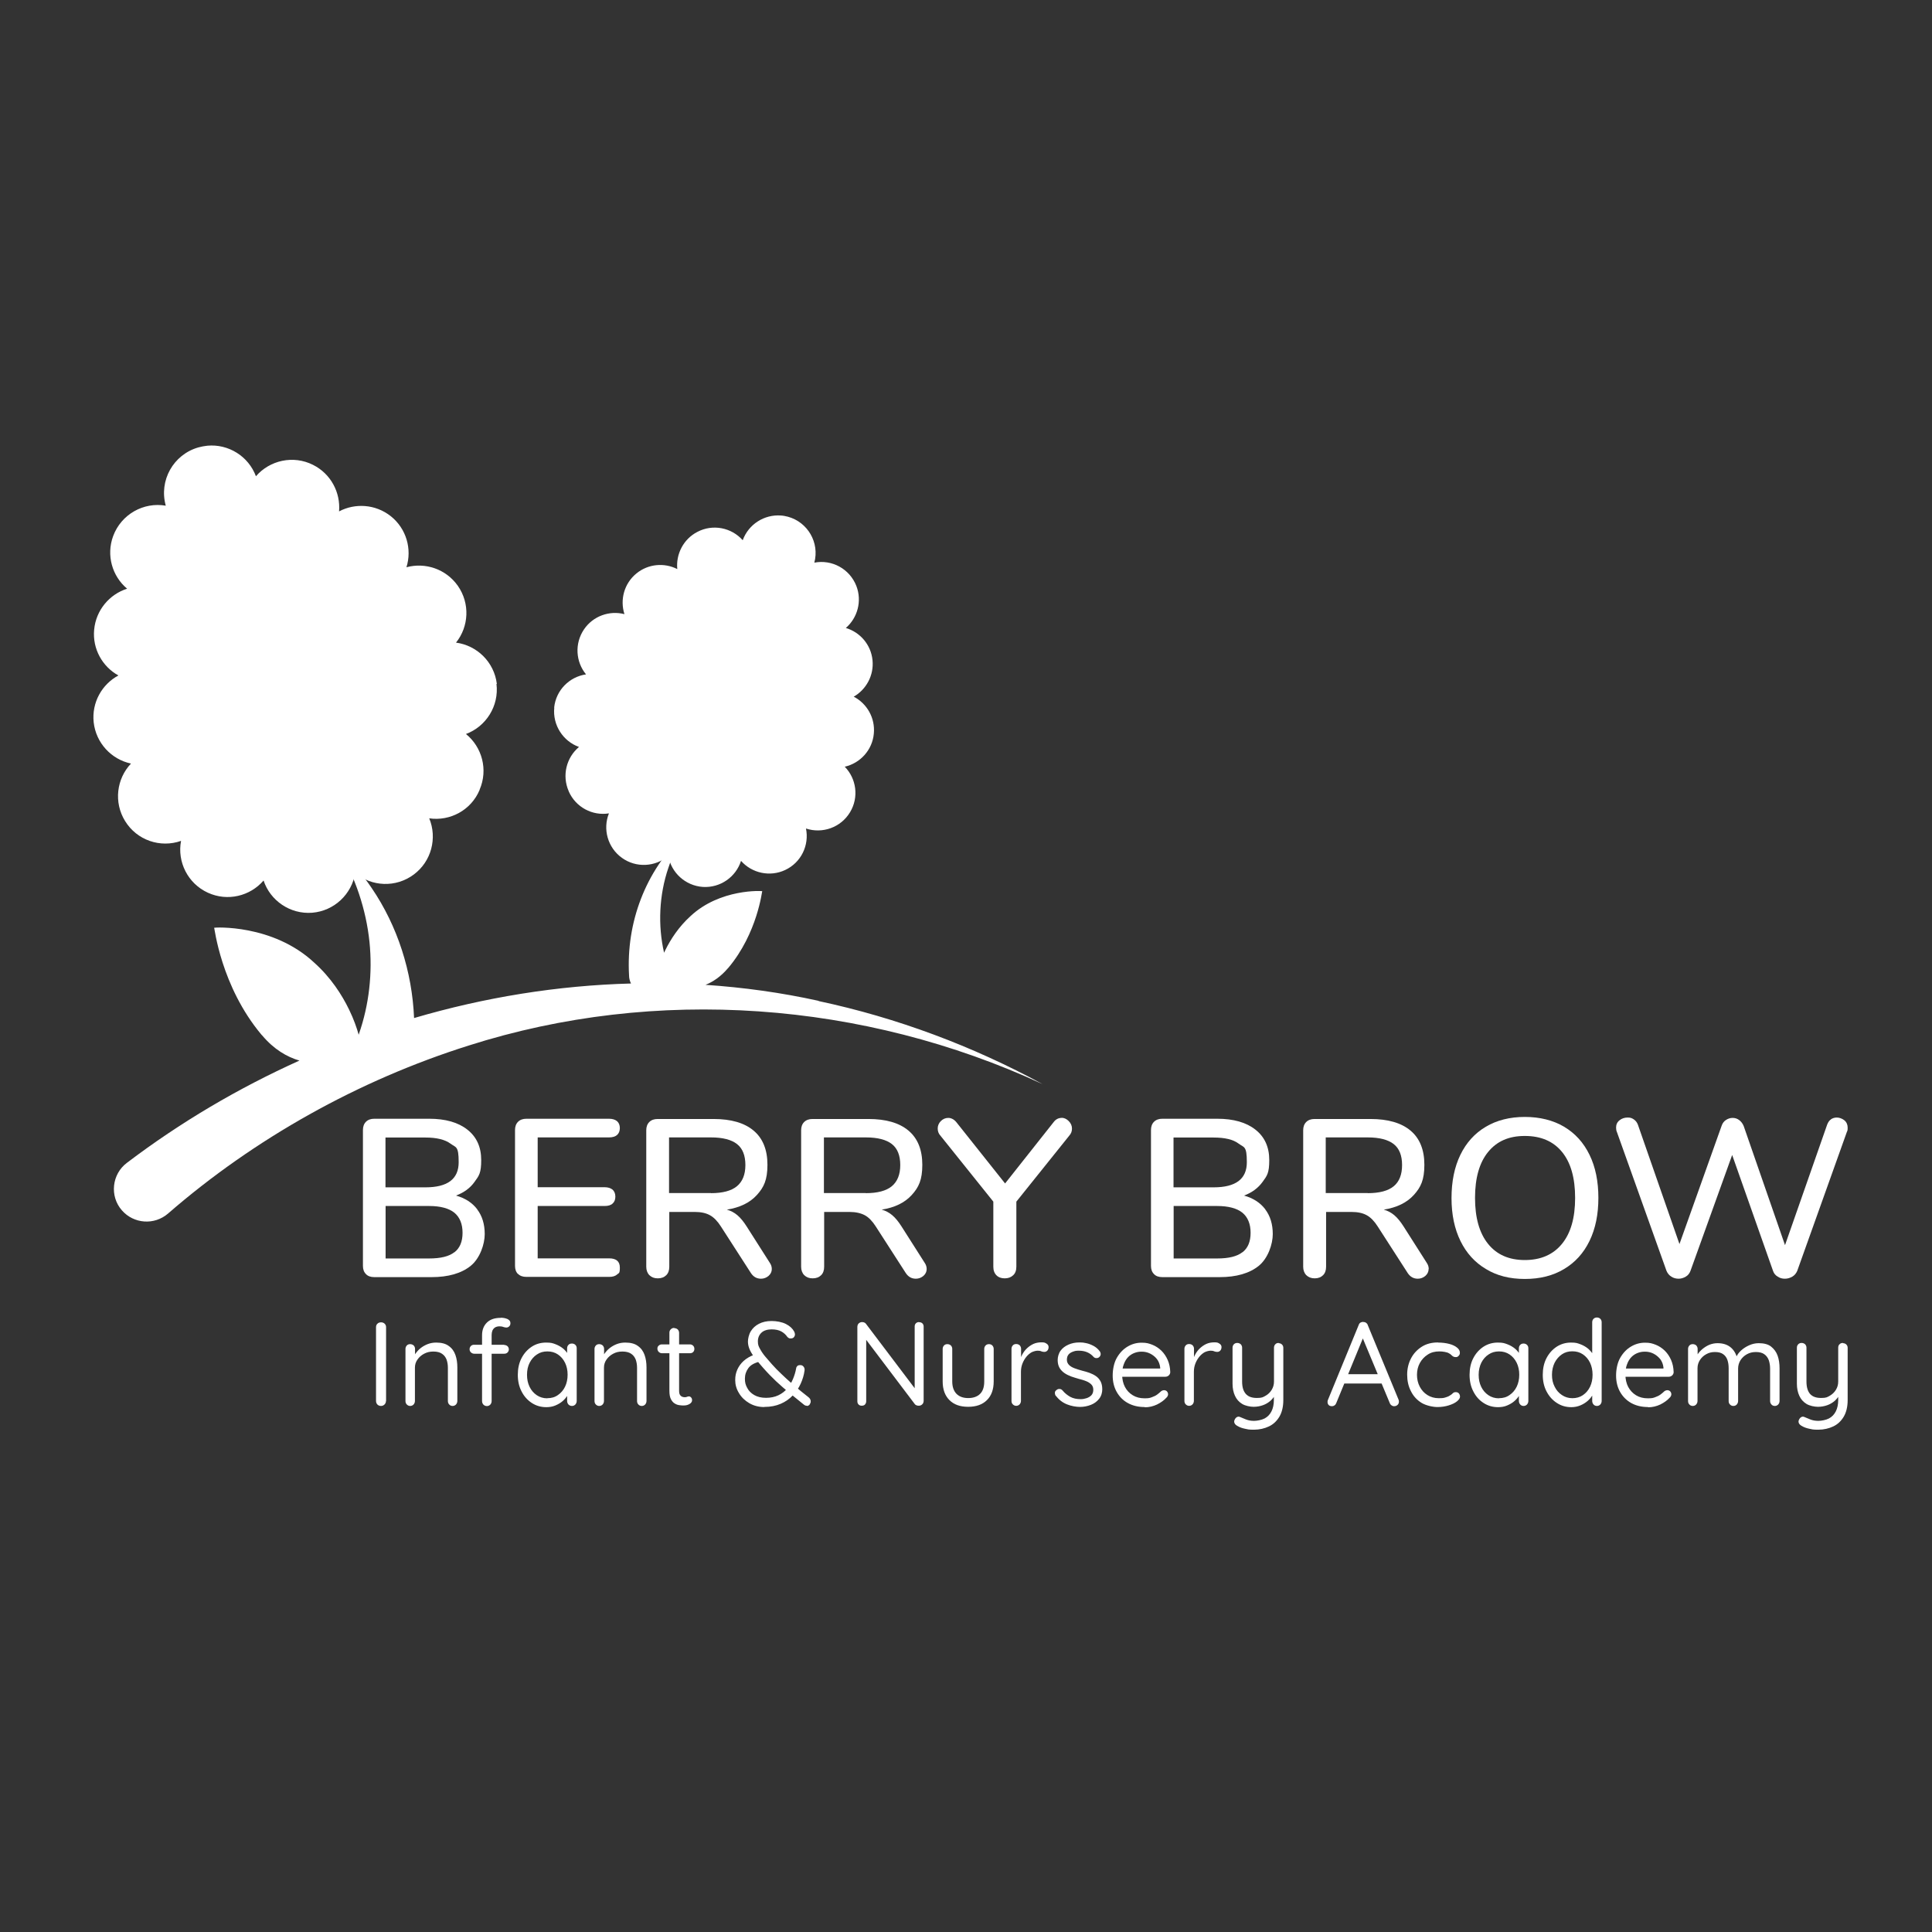 <svg xmlns="http://www.w3.org/2000/svg" id="Layer_1" data-name="Layer 1" viewBox="0 0 1594.3 1594.3"><rect x="0" y="0" width="1594.3" height="1594.3" fill="#333333" stroke="none"/><defs><style>      .cls-1 {        fill: #fff;        stroke-width: 0px;      }    </style></defs><path class="cls-1" d="M675.5,825.9c-30.8-6.8-62-11.1-93.3-13.2,6.2-2.5,12.5-6.7,18.4-13.6.1-.2.3-.3.4-.4,24.2-28.8,27.8-63.7,28-63.3,0-.2-34.7-2.3-59.2,20.6-9.8,8.9-16.4,19.2-20.7,27.9-.4.8-.7,1.5-1.1,2.3-5.2-22.6-4.1-47.6,3.5-69.9,3.1-9.3,7.2-18.4,12.4-27-31.2,29.5-47.3,72.1-44.8,115.6,0,2.4.6,4.6,1.6,6.7-60.5,1.6-120.8,11.4-179,28.5-1.6-38.2-13.6-75.9-35-107.3-8.1-12-17.4-22.9-27.6-32.5,14.1,23.6,23,50.1,25.8,77,2.6,25.7-.3,51.8-8.7,75.9,0,.2-.1.4-.2.7-1.6-5.7-4.1-12.9-7.9-20.7-5.9-12.2-15.1-26.6-28.9-38.9-34.2-31.9-82.4-29-82.5-28.7.3-.6,5.4,48.1,39.1,88.3.2.2.4.4.6.6,9.7,11.5,20.4,17.7,30.7,20.7-50.4,22.7-98.4,51-142.4,84.4-12.4,9.3-14.4,27.5-4.1,39.2,9.8,11.2,26.8,12.4,38.1,2.6,71.4-62,157.3-110,248-138.6,154.6-49.3,326.1-36.5,473.6,31.8-57.6-31.3-119.9-54.7-184.7-68.5"></path><path class="cls-1" d="M375,1033.4c4.5-3.5,6.7-8.8,6.7-16.1s-2.3-12.9-6.8-16.6c-4.5-3.6-11.5-5.5-20.8-5.5h-35.9v43.3h35.9c9.5,0,16.5-1.7,20.9-5.2M318.1,979.8h33c18.3,0,27.4-6.9,27.4-20.7s-2.3-12-6.8-15.4c-4.5-3.3-11.4-5-20.6-5h-33v41.1h0ZM393.8,998c4.1,5.4,6.2,12.2,6.2,20.4s-3.9,20-11.6,26.2c-7.7,6.2-18.5,9.3-32.3,9.3h-47.2c-3,0-5.3-.8-6.9-2.5-1.7-1.7-2.5-3.9-2.5-6.8v-112.1c0-2.8.8-5.1,2.5-6.8s4-2.5,6.9-2.5h45.2c13.5,0,24,3,31.6,9,7.6,6,11.4,14.3,11.4,25.1s-1.8,12.9-5.5,18c-3.6,5.1-8.7,8.8-15.3,11.3,7.5,2.1,13.4,5.9,17.5,11.3"></path><path class="cls-1" d="M427.5,1051.4c-1.7-1.7-2.5-3.9-2.5-6.8v-112.1c0-2.8.8-5.1,2.5-6.8s4-2.5,6.9-2.5h68.2c2.8,0,5,.7,6.6,2,1.5,1.3,2.3,3.3,2.3,5.7s-.8,4.4-2.3,5.7c-1.5,1.3-3.7,2-6.6,2h-58.9v41.1h55.2c2.8,0,5,.7,6.6,2,1.5,1.4,2.3,3.3,2.3,5.8s-.8,4.4-2.3,5.7c-1.5,1.4-3.7,2-6.6,2h-55.2v43.2h58.9c5.9,0,8.9,2.5,8.9,7.6s-.8,4.4-2.3,5.7c-1.5,1.4-3.7,2-6.6,2h-68.2c-3,0-5.3-.8-6.9-2.5"></path><path class="cls-1" d="M586.7,984.6c9.6,0,16.8-1.9,21.4-5.7,4.6-3.8,7-9.6,7-17.5s-2.3-13.7-6.9-17.3c-4.6-3.6-11.7-5.5-21.5-5.5h-34.6v45.9h34.6ZM636.9,1047.2c0,2.2-.9,4.1-2.7,5.7-1.8,1.5-3.9,2.3-6.2,2.3-3.5,0-6.2-1.5-8.3-4.6l-24.8-38.5c-2.8-4.4-5.9-7.6-9.1-9.3-3.2-1.8-7.4-2.7-12.6-2.7h-20.9v45.2c0,3-.8,5.3-2.5,7-1.7,1.7-4,2.6-7,2.6s-5.1-.9-6.9-2.6c-1.7-1.7-2.6-4.1-2.6-7v-112.6c0-2.8.8-5.1,2.5-6.8s4-2.5,6.9-2.5h46.1c14.5,0,25.5,3.2,33.1,9.6,7.6,6.4,11.4,15.8,11.4,28.2s-2.9,18.5-8.7,24.9c-5.8,6.4-14.1,10.4-24.8,12.1,3.2.9,6.1,2.4,8.7,4.6,2.6,2.2,5.1,5.3,7.6,9.2l19.1,30c1.1,1.6,1.7,3.3,1.7,5.2"></path><path class="cls-1" d="M714.5,984.6c9.6,0,16.8-1.9,21.4-5.7,4.6-3.8,7-9.6,7-17.5s-2.3-13.7-6.9-17.3c-4.6-3.6-11.7-5.5-21.5-5.5h-34.6v45.9h34.6ZM764.7,1047.2c0,2.2-.9,4.1-2.7,5.7-1.8,1.5-3.9,2.3-6.2,2.3-3.5,0-6.2-1.5-8.3-4.6l-24.8-38.5c-2.8-4.4-5.9-7.6-9.1-9.3s-7.4-2.7-12.6-2.7h-20.9v45.2c0,3-.8,5.3-2.5,7-1.7,1.7-4,2.6-7,2.6s-5.1-.9-6.9-2.6c-1.7-1.7-2.6-4.1-2.6-7v-112.6c0-2.8.8-5.1,2.5-6.8s4-2.5,6.9-2.5h46.1c14.5,0,25.5,3.2,33.1,9.6,7.6,6.4,11.4,15.8,11.4,28.2s-2.9,18.5-8.7,24.9c-5.8,6.4-14.1,10.4-24.8,12.1,3.2.9,6.1,2.4,8.7,4.6,2.6,2.2,5.1,5.3,7.6,9.2l19.1,30c1.1,1.6,1.7,3.3,1.7,5.2"></path><path class="cls-1" d="M875.9,922.4c2.2,0,4.2.9,6,2.7,1.8,1.8,2.7,3.9,2.7,6.2s-.7,4.1-2.2,5.8l-43.7,54.5v53.7c0,3.1-.9,5.5-2.7,7.1-1.8,1.7-4.1,2.5-6.9,2.5s-5.1-.8-6.8-2.5c-1.7-1.7-2.6-4-2.6-7.1v-53.7l-43.7-54.5c-1.5-1.6-2.2-3.6-2.2-5.9s.9-4.4,2.6-6.1c1.7-1.7,3.8-2.6,6.1-2.6s4.6,1.1,6.5,3.3l40.4,50.8,40.2-50.8c1.7-2.2,3.9-3.3,6.5-3.3"></path><path class="cls-1" d="M1025.3,1033.4c4.5-3.5,6.7-8.8,6.7-16.1s-2.3-12.9-6.8-16.6c-4.5-3.6-11.5-5.5-20.8-5.5h-35.9v43.3h35.9c9.5,0,16.5-1.7,20.9-5.2M968.5,979.8h33c18.3,0,27.4-6.9,27.4-20.7s-2.3-12-6.8-15.4-11.4-5-20.7-5h-33v41.1h0ZM1044.1,998c4.1,5.4,6.2,12.2,6.2,20.4s-3.9,20-11.6,26.2c-7.7,6.2-18.5,9.3-32.3,9.3h-47.2c-3,0-5.3-.8-6.9-2.5-1.7-1.7-2.5-3.9-2.5-6.8v-112.1c0-2.8.8-5.1,2.5-6.8s4-2.5,6.9-2.5h45.2c13.5,0,24,3,31.6,9,7.6,6,11.4,14.3,11.4,25.1s-1.8,12.9-5.5,18c-3.7,5.1-8.7,8.8-15.3,11.3,7.5,2.1,13.4,5.9,17.5,11.3"></path><path class="cls-1" d="M1128.7,984.6c9.6,0,16.8-1.9,21.4-5.7,4.6-3.8,6.9-9.6,6.9-17.5s-2.3-13.7-6.9-17.3c-4.6-3.6-11.7-5.5-21.5-5.5h-34.6v45.9h34.7ZM1178.9,1047.2c0,2.2-.9,4.1-2.7,5.7-1.8,1.5-3.9,2.3-6.2,2.3-3.5,0-6.2-1.5-8.3-4.6l-24.8-38.5c-2.8-4.4-5.9-7.6-9.1-9.3-3.2-1.8-7.4-2.7-12.6-2.7h-20.9v45.2c0,3-.8,5.3-2.5,7-1.7,1.7-4,2.6-6.9,2.6s-5.1-.9-6.9-2.6c-1.7-1.7-2.6-4.1-2.6-7v-112.6c0-2.8.8-5.1,2.5-6.8s4-2.5,6.9-2.5h46.1c14.4,0,25.5,3.2,33.1,9.6,7.6,6.4,11.4,15.8,11.4,28.2s-2.9,18.5-8.7,24.9c-5.8,6.4-14.1,10.4-24.8,12.1,3.2.9,6.1,2.4,8.7,4.6,2.6,2.2,5.1,5.3,7.6,9.2l19.1,30c1.1,1.6,1.7,3.3,1.7,5.2"></path><path class="cls-1" d="M1288.9,1026.5c7.3-8.9,10.9-21.5,10.9-38s-3.6-29.1-10.8-37.9c-7.2-8.8-17.4-13.2-30.7-13.2s-23.1,4.4-30.3,13.2-10.8,21.5-10.8,37.9,3.6,29.1,10.8,38c7.2,8.9,17.3,13.3,30.3,13.3s23.3-4.4,30.6-13.3M1226.2,1047.2c-9.1-5.4-16.1-13.1-21-23.1-4.9-10-7.4-21.8-7.4-35.4s2.4-25.6,7.3-35.7c4.9-10.1,11.9-17.8,21-23.2,9.1-5.4,19.9-8.1,32.2-8.1s23.3,2.7,32.4,8.1c9.1,5.4,16.1,13.1,21,23.2,4.9,10,7.3,21.9,7.3,35.5s-2.4,25.4-7.3,35.5c-4.9,10.1-11.9,17.8-21,23.2-9.1,5.5-19.9,8.2-32.4,8.2s-23.1-2.7-32.1-8.2"></path><path class="cls-1" d="M1510.8,923.7c1.5-1,3.1-1.5,5-1.5s4.4.8,6.2,2.3c1.8,1.5,2.7,3.6,2.7,6s-.2,2.6-.7,3.7l-40.9,114.5c-.9,2.1-2.2,3.7-4.1,4.8-1.9,1.1-3.9,1.7-6.1,1.7s-4.1-.5-5.9-1.7c-1.9-1.1-3.2-2.7-3.9-4.8l-33.7-95.6-34.4,95.6c-.8,2.1-2,3.7-3.9,4.8-1.9,1.1-3.8,1.7-5.9,1.7s-4.2-.5-6-1.7c-1.8-1.1-3.1-2.7-4-4.8l-40.9-114.5c-.5-1.1-.7-2.3-.7-3.7,0-2.5.9-4.5,2.8-6,1.8-1.5,4.1-2.3,6.7-2.3s3.5.5,5.1,1.5c1.5,1,2.7,2.5,3.4,4.4l34.3,98.5,34.8-97.6c.7-2.1,1.9-3.7,3.6-4.8,1.7-1.1,3.5-1.7,5.5-1.7s3.8.6,5.4,1.8,2.8,2.8,3.7,4.9l34.1,98.3,34.8-99.5c.8-2,1.8-3.5,3.3-4.4"></path><path class="cls-1" d="M318.5,1156.1c0,1.1-.4,2.1-1.2,2.9-.8.8-1.8,1.2-2.9,1.2s-2.2-.4-3-1.2c-.7-.8-1.1-1.8-1.1-2.9v-60.9c0-1.2.4-2.2,1.2-2.9.8-.8,1.8-1.1,3-1.1s2.1.4,2.9,1.1c.8.8,1.2,1.7,1.2,2.9v60.9Z"></path><path class="cls-1" d="M359.8,1107.9c4.5,0,8,.9,10.5,2.8,2.6,1.8,4.4,4.3,5.5,7.4,1.1,3.1,1.6,6.5,1.6,10.3v27.7c0,1.1-.4,2.1-1.1,2.9-.8.8-1.7,1.2-2.8,1.2s-2.1-.4-2.8-1.2c-.8-.8-1.1-1.8-1.1-2.9v-27.5c0-2.5-.4-4.7-1.1-6.7-.8-2-2-3.6-3.8-4.8-1.7-1.2-4.1-1.8-7.1-1.8s-5.3.6-7.6,1.8c-2.3,1.2-4.1,2.8-5.5,4.8-1.4,2-2.1,4.2-2.1,6.7v27.5c0,1.1-.4,2.1-1.1,2.9-.8.8-1.7,1.2-2.8,1.2s-2-.4-2.8-1.2c-.8-.8-1.1-1.8-1.1-2.9v-43c0-1.1.4-2,1.1-2.8s1.7-1.1,2.8-1.1,2.1.4,2.9,1.1c.7.8,1.1,1.7,1.1,2.8v7l-2,2.2c.3-1.7,1.1-3.4,2.3-5.2,1.2-1.7,2.6-3.3,4.4-4.7,1.8-1.4,3.8-2.5,5.9-3.3,2.2-.8,4.4-1.2,6.8-1.2"></path><path class="cls-1" d="M413.3,1087.4c1.1,0,2.3.1,3.5.4,1.2.3,2.3.7,3.1,1.4.9.7,1.3,1.5,1.3,2.7s-.3,1.9-1,2.6c-.7.7-1.5,1-2.4,1s-1.4-.2-2.5-.5c-1-.4-2.1-.5-3.2-.5s-2.7.3-3.7,1c-1,.7-1.6,1.5-2.1,2.6-.4,1.1-.6,2.3-.6,3.6v54.5c0,1.1-.4,2.1-1.1,2.9-.8.8-1.7,1.2-2.8,1.2s-2.1-.4-2.9-1.2c-.7-.8-1.1-1.8-1.1-2.9v-54.4c0-4.4,1.4-7.9,4.1-10.5,2.7-2.6,6.5-3.8,11.3-3.8M416.1,1109.9c1,0,1.9.3,2.7,1,.7.7,1.1,1.6,1.1,2.6s-.4,1.9-1.1,2.6c-.7.7-1.6,1-2.7,1h-24.8c-1,0-1.9-.4-2.7-1.1-.7-.7-1.1-1.6-1.1-2.6s.4-2,1.1-2.7c.7-.7,1.6-1,2.7-1h24.8Z"></path><path class="cls-1" d="M451.7,1153.8c3.3,0,6.2-.8,8.7-2.6,2.5-1.7,4.5-4,5.9-6.9,1.4-2.9,2.1-6.2,2.1-9.9s-.7-6.9-2.1-9.8c-1.4-2.9-3.4-5.2-5.9-6.9-2.5-1.7-5.4-2.5-8.7-2.5s-6.1.8-8.6,2.5c-2.5,1.6-4.5,3.9-6,6.8-1.5,2.9-2.2,6.2-2.2,10s.7,7,2.1,9.9c1.4,2.9,3.4,5.2,5.9,6.9,2.5,1.7,5.4,2.6,8.7,2.6M472,1108.7c1.1,0,2.1.4,2.8,1.1.8.8,1.1,1.7,1.1,2.8v43.5c0,1.1-.4,2.1-1.1,2.9-.8.8-1.7,1.2-2.8,1.2s-2.1-.4-2.9-1.2c-.7-.8-1.1-1.8-1.1-2.9v-9.3l1.9-.2c0,1.5-.5,3-1.5,4.7-1,1.7-2.3,3.3-4,4.8-1.7,1.5-3.7,2.7-6.1,3.7-2.3,1-4.9,1.4-7.5,1.4-4.5,0-8.5-1.2-12-3.5-3.5-2.3-6.4-5.5-8.4-9.5-2.1-4-3.1-8.6-3.1-13.7s1-9.8,3.1-13.8c2.1-4,4.9-7.1,8.4-9.4,3.5-2.3,7.5-3.4,11.8-3.4s5.5.5,7.9,1.4c2.4.9,4.6,2.2,6.4,3.7,1.8,1.6,3.2,3.3,4.2,5.2,1,1.9,1.5,3.8,1.5,5.7l-2.6-.6v-10.7c0-1.1.4-2.1,1.1-2.8.7-.8,1.7-1.1,2.9-1.1"></path><path class="cls-1" d="M515.9,1107.9c4.5,0,8,.9,10.5,2.8,2.6,1.8,4.4,4.3,5.5,7.4,1.1,3.1,1.6,6.5,1.6,10.3v27.7c0,1.1-.4,2.1-1.1,2.9-.8.8-1.7,1.2-2.8,1.2s-2.1-.4-2.8-1.2c-.8-.8-1.1-1.8-1.1-2.9v-27.5c0-2.5-.4-4.7-1.1-6.7-.8-2-2-3.6-3.8-4.8-1.8-1.2-4.1-1.8-7.2-1.8s-5.3.6-7.6,1.8c-2.3,1.2-4.1,2.8-5.5,4.8-1.4,2-2.1,4.2-2.1,6.7v27.5c0,1.1-.4,2.1-1.1,2.9-.8.8-1.7,1.2-2.8,1.2s-2-.4-2.8-1.2c-.8-.8-1.1-1.8-1.1-2.9v-43c0-1.1.4-2,1.1-2.8s1.7-1.1,2.8-1.1,2.1.4,2.9,1.1c.7.8,1.1,1.7,1.1,2.8v7l-2,2.2c.3-1.7,1.1-3.4,2.3-5.2,1.2-1.7,2.6-3.3,4.4-4.7,1.8-1.4,3.8-2.5,5.9-3.3,2.2-.8,4.4-1.2,6.8-1.2"></path><path class="cls-1" d="M556.5,1096c1.1,0,2,.4,2.8,1.1.7.8,1.1,1.7,1.1,2.8v47.6c0,1.6.2,2.8.7,3.5.5.8,1.1,1.3,1.8,1.6.8.3,1.5.4,2.2.4s1.2-.1,1.7-.3c.5-.2,1.1-.4,1.7-.4s1.3.3,1.8.9c.6.6.8,1.4.8,2.4s-.7,2.2-2.1,3c-1.4.8-2.9,1.2-4.6,1.2s-2,0-3.4-.2c-1.3-.1-2.7-.5-4-1.3-1.3-.7-2.4-1.9-3.3-3.6-.9-1.7-1.3-4-1.3-7v-48c0-1.1.4-2.1,1.2-2.8.8-.8,1.7-1.1,2.8-1.1M546.2,1109.4h23.2c1,0,1.9.4,2.6,1.1.7.7,1,1.6,1,2.6s-.3,1.9-1,2.6c-.7.7-1.6,1-2.6,1h-23.2c-1,0-1.8-.4-2.6-1.1-.7-.7-1.1-1.6-1.1-2.7s.3-1.8,1.1-2.5c.7-.7,1.6-1,2.6-1"></path><path class="cls-1" d="M665.8,1160c-.5,0-1,0-1.3-.2-.3-.2-.7-.3-.9-.5-4.3-3.5-8.3-6.8-12.1-9.8-3.8-3.1-7.4-6.3-11-9.6-3.5-3.3-7.1-7-10.8-11.2-2.3-2.6-4.4-5.1-6.3-7.5-1.9-2.4-3.4-4.7-4.5-7-1.1-2.3-1.7-4.7-1.7-7.1s.8-6,2.4-8.6c1.6-2.6,3.8-4.6,6.7-6.1,2.9-1.5,6.4-2.3,10.4-2.3s8.6.8,11.9,2.5c3.3,1.7,5.5,3.8,6.8,6.3,0,0,.2.3.3.8.2.5.3,1,.3,1.6s-.3,1.5-.9,2.2c-.6.7-1.5,1-2.6,1s-1.2-.1-1.7-.4c-.5-.3-.8-.6-1.1-.9-1.3-1.9-3-3.4-5-4.5-2-1.1-4.7-1.7-8-1.7s-6.5.9-8.4,2.8c-1.9,1.8-2.9,4.2-2.9,7.1s.6,4.1,1.8,6.3c1.2,2.2,2.7,4.4,4.5,6.5,1.8,2.1,3.6,4.2,5.3,6.1,2.4,2.7,5,5.4,7.8,8,2.8,2.7,5.5,5.2,8.3,7.6,2.8,2.4,5.4,4.6,7.8,6.6,2.5,2,4.6,3.7,6.4,5.1.6.5,1,1,1.3,1.6.3.5.4,1.2.4,1.9s-.3,1.4-.8,2.3c-.5.8-1.4,1.3-2.5,1.3M630.7,1161.1c-4.7,0-8.8-1.1-12.4-3.2-3.6-2.1-6.5-4.9-8.5-8.3-2.1-3.4-3.1-7-3.1-10.7s.6-5.9,1.7-8.6c1.2-2.7,2.9-5.1,5.2-7.2,2.3-2.1,5.3-3.9,8.9-5.2l5.4,5.5c-4.9,1-8.4,2.9-10.3,5.5-1.9,2.6-2.9,5.5-2.9,8.8s.6,5.2,1.9,7.6c1.2,2.4,3.2,4.4,5.8,5.9,2.6,1.5,5.8,2.3,9.7,2.3s7.2-.7,10.2-2.1c2.9-1.4,5.3-3.2,7.3-5.6,2-2.4,3.6-5,4.8-7.9,1.2-2.9,2.1-5.8,2.6-8.8.1-.8.5-1.4,1-1.9.5-.5,1.3-.7,2.5-.7s2,.5,2.7,1.4c.7.9.9,2,.7,3.2-.5,3.7-1.6,7.3-3.2,10.8-1.6,3.5-3.8,6.8-6.5,9.6-2.7,2.9-6,5.2-9.9,6.9-3.9,1.7-8.4,2.6-13.5,2.6"></path><path class="cls-1" d="M758.5,1091.1c1.1,0,2,.3,2.7,1,.7.7,1,1.6,1,2.6v61.2c0,1.2-.4,2.3-1.2,3-.8.8-1.8,1.1-2.8,1.1s-1.2-.1-1.8-.3c-.6-.2-1.1-.5-1.4-.9l-42.2-55.8,2-1.2v54.6c0,1-.4,1.9-1,2.6s-1.6,1-2.7,1-1.9-.3-2.6-1c-.7-.7-1-1.6-1-2.6v-61.4c0-1.2.4-2.2,1.1-2.9.8-.7,1.7-1.1,2.7-1.1s1.2.1,1.8.3c.6.2,1.1.6,1.4,1l41.6,55-1.3,1.6v-54.3c0-1,.3-1.9,1-2.6s1.6-1,2.6-1"></path><path class="cls-1" d="M816.1,1109.2c1.2,0,2.1.4,2.8,1.1.7.8,1.1,1.7,1.1,2.8v26.9c0,6.6-1.9,11.8-5.6,15.4-3.7,3.7-8.9,5.5-15.5,5.5s-11.7-1.8-15.4-5.5c-3.7-3.7-5.6-8.8-5.6-15.4v-26.9c0-1.1.4-2,1.1-2.8s1.7-1.1,2.8-1.1,2.1.4,2.9,1.1c.7.8,1.1,1.7,1.1,2.8v26.9c0,4.5,1.2,7.8,3.5,10.2,2.3,2.3,5.5,3.5,9.7,3.5s7.5-1.2,9.8-3.5c2.3-2.3,3.4-5.7,3.4-10.2v-26.9c0-1.1.4-2,1.1-2.8.8-.8,1.7-1.1,2.8-1.1"></path><path class="cls-1" d="M838.6,1160.1c-1.1,0-2-.4-2.8-1.2-.8-.8-1.1-1.7-1.1-2.9v-43c0-1.1.4-2,1.1-2.8s1.7-1.1,2.8-1.1,2.2.4,2.9,1.1c.7.8,1.1,1.7,1.1,2.8v13l-1.2-2.1c.4-2,1.1-4,2.1-6,1-1.9,2.3-3.7,3.9-5.2,1.6-1.5,3.4-2.8,5.4-3.7,2-.9,4.3-1.3,6.7-1.3s2.8.3,4,1c1.2.7,1.8,1.7,1.8,2.9s-.4,2.4-1.1,3c-.7.7-1.5,1-2.5,1s-1.7-.2-2.5-.5c-.8-.4-1.8-.5-3-.5s-3.3.5-4.9,1.3c-1.6.9-3.1,2.2-4.4,3.8-1.3,1.6-2.4,3.5-3.2,5.6-.8,2.1-1.2,4.3-1.2,6.7v24c0,1.1-.4,2.1-1.1,2.9-.8.8-1.7,1.2-2.8,1.2"></path><path class="cls-1" d="M871.3,1152c-.6-.8-.8-1.8-.8-2.7,0-1,.6-1.8,1.7-2.5.7-.5,1.4-.7,2.3-.6.9,0,1.7.5,2.4,1.3,1.8,2.2,4,3.9,6.3,5.2,2.4,1.3,5.3,1.9,8.7,1.9,1.6,0,3.2-.3,4.7-.8,1.6-.5,2.9-1.3,4-2.4,1.1-1.2,1.6-2.7,1.6-4.6s-.6-3.3-1.7-4.4c-1.1-1.1-2.6-2-4.3-2.7-1.8-.7-3.7-1.3-5.8-1.8-2.2-.6-4.3-1.3-6.4-2-2.1-.8-4-1.7-5.7-2.9s-3-2.6-4-4.3c-1-1.8-1.5-3.9-1.5-6.4s.8-5.5,2.4-7.7c1.6-2.2,3.8-3.8,6.5-5,2.7-1.2,5.7-1.8,8.9-1.8s3.8.2,5.8.6c2,.4,4,1.2,5.9,2.2,1.9,1,3.6,2.4,5,4.2.6.7.9,1.5,1,2.5,0,1-.4,1.9-1.3,2.7-.7.5-1.5.8-2.4.7-.9,0-1.6-.4-2.2-1-1.4-1.6-3.1-2.9-5.2-3.8-2.1-.9-4.4-1.3-6.9-1.3s-3.1.2-4.6.7c-1.5.5-2.8,1.2-3.8,2.3-1,1.1-1.5,2.6-1.5,4.5,0,1.8.7,3.2,1.8,4.3,1.1,1.1,2.6,2,4.5,2.7,1.9.7,4,1.4,6.3,2,2.1.5,4.1,1.1,6.1,1.8,1.9.7,3.7,1.6,5.3,2.7,1.6,1.1,2.8,2.5,3.8,4.3.9,1.7,1.4,3.9,1.4,6.6s-.8,5.6-2.6,7.8c-1.7,2.2-4,3.9-6.8,5s-5.8,1.7-9,1.7-7.2-.7-10.7-2.1c-3.5-1.4-6.6-3.7-9.1-7"></path><path class="cls-1" d="M944.5,1161.1c-5.2,0-9.8-1.1-13.8-3.3-4-2.2-7-5.3-9.2-9.2-2.2-3.9-3.3-8.4-3.3-13.5s1.1-10.6,3.4-14.6c2.3-4,5.2-7.1,8.9-9.3s7.5-3.2,11.6-3.2,5.9.6,8.8,1.7c2.8,1.1,5.3,2.8,7.5,4.9,2.2,2.2,3.9,4.7,5.2,7.7,1.3,3,2,6.3,2.1,10,0,1-.4,1.9-1.2,2.7-.8.7-1.7,1.1-2.8,1.1h-38.9l-1.8-6.8h38l-1.6,1.4v-2.2c-.3-2.7-1.2-5-2.7-7-1.5-1.9-3.4-3.4-5.6-4.5s-4.5-1.6-6.9-1.6-3.9.3-5.9,1c-1.9.7-3.7,1.8-5.2,3.3-1.5,1.5-2.8,3.5-3.7,6-1,2.4-1.4,5.3-1.4,8.8s.8,7.2,2.3,10c1.5,2.9,3.7,5.2,6.5,6.9,2.8,1.7,6,2.5,9.7,2.5s4.3-.3,6-.9c1.7-.6,3.2-1.3,4.4-2.2,1.2-.9,2.3-1.8,3.2-2.7.8-.6,1.7-.9,2.5-.9s1.8.3,2.4,1c.6.7.9,1.5.9,2.4s-.5,2.1-1.6,3c-1.8,2-4.3,3.8-7.5,5.4-3.2,1.5-6.5,2.3-10,2.3"></path><path class="cls-1" d="M981.3,1160.1c-1.1,0-2-.4-2.8-1.2-.8-.8-1.1-1.7-1.1-2.9v-43c0-1.1.4-2,1.1-2.8s1.7-1.1,2.8-1.1,2.2.4,2.9,1.1c.7.8,1.1,1.7,1.1,2.8v13l-1.2-2.1c.4-2,1.1-4,2.1-6,1-1.9,2.3-3.7,3.9-5.2,1.6-1.5,3.4-2.8,5.4-3.7,2-.9,4.3-1.3,6.7-1.3s2.8.3,4,1c1.2.7,1.8,1.7,1.8,2.9s-.4,2.4-1.1,3c-.7.7-1.5,1-2.5,1s-1.7-.2-2.5-.5c-.8-.4-1.8-.5-3-.5s-3.3.5-4.9,1.3c-1.6.9-3.1,2.2-4.4,3.8-1.3,1.6-2.4,3.5-3.2,5.6-.8,2.1-1.2,4.3-1.2,6.7v24c0,1.1-.4,2.1-1.1,2.9-.8.8-1.7,1.2-2.8,1.2"></path><path class="cls-1" d="M1055.1,1108.4c1.1,0,2.1.4,2.8,1.1.8.8,1.1,1.7,1.1,2.8v43c0,5.5-1.1,10.1-3.2,13.7-2.2,3.7-5.1,6.4-8.7,8.1s-7.8,2.7-12.4,2.7-5-.3-7.4-.8c-2.4-.5-4.3-1.2-5.8-2.1-1.2-.6-2.1-1.3-2.6-2.2-.5-.9-.6-1.8-.2-2.8.5-1.2,1.1-2,2-2.5.9-.5,1.8-.5,2.8,0,1.1.5,2.6,1.1,4.6,1.9,2,.8,4.2,1.2,6.7,1.2s6.3-.7,8.8-2c2.4-1.3,4.3-3.2,5.6-5.8,1.3-2.5,2-5.7,2-9.4v-7l1.2,2.5c-1.1,2-2.5,3.8-4.2,5.3-1.8,1.5-3.8,2.7-6.1,3.5s-4.8,1.3-7.6,1.3-6.9-.8-9.5-2.4c-2.6-1.6-4.6-3.8-5.9-6.7-1.3-2.8-2-6.2-2-9.9v-29.8c0-1.1.4-2.1,1.1-2.8.8-.8,1.7-1.1,2.8-1.1s2.1.4,2.9,1.1c.7.8,1.1,1.7,1.1,2.8v28c0,4.5,1,7.8,3,10.1,2,2.3,5,3.4,9.2,3.4s5-.6,7.1-1.8c2.2-1.2,3.8-2.8,5.1-4.9,1.3-2.1,1.9-4.4,1.9-6.8v-28c0-1.1.4-2.1,1.1-2.8.7-.8,1.7-1.1,2.9-1.1"></path><path class="cls-1" d="M1107.7,1141.7l3.3-7.7h29.3l1.5,7.7h-34.1ZM1125.9,1101.4l-23.2,56.4c-.3.8-.7,1.4-1.4,1.9-.7.5-1.3.7-2.1.7-1.2,0-2.2-.3-2.8-1-.6-.7-.9-1.4-.9-2.4,0-.5,0-1,.2-1.5l25.5-62.1c.3-.9.8-1.6,1.5-2,.7-.4,1.5-.6,2.3-.5.9,0,1.6.2,2.3.7.7.5,1.2,1.1,1.4,1.9l25.4,61.5c.2.5.3,1,.3,1.6,0,1.2-.4,2.1-1.2,2.8-.8.7-1.7,1-2.7,1s-1.5-.2-2.2-.7c-.7-.5-1.2-1.1-1.5-2l-23.5-56.4h2.2c0,0,0,.1,0,.1Z"></path><path class="cls-1" d="M1186.8,1107.9c3.3,0,6.4.4,9.1,1.1,2.7.7,4.8,1.7,6.4,3,1.6,1.2,2.4,2.7,2.4,4.2s-.3,1.7-.9,2.5c-.6.8-1.4,1.2-2.4,1.2s-1.7-.2-2.2-.5c-.6-.3-1.1-.8-1.6-1.3-.5-.5-1.2-1-2-1.4-.8-.5-1.9-.8-3.4-1.1-1.5-.3-3-.4-4.5-.4-3.6,0-6.8.8-9.5,2.6-2.7,1.7-4.9,4-6.5,6.9-1.6,2.9-2.4,6.2-2.4,9.8s.8,7,2.3,9.8c1.5,2.9,3.6,5.2,6.3,6.9,2.7,1.7,5.8,2.6,9.3,2.6s4.2-.2,5.5-.6,2.5-.8,3.4-1.4c1.2-.7,2.1-1.3,2.7-2,.6-.7,1.5-1,2.5-1s2,.3,2.6,1.1c.6.7.9,1.6.9,2.7s-.8,2.4-2.5,3.8c-1.6,1.3-3.8,2.4-6.7,3.3-2.8.9-6,1.4-9.5,1.4s-9.4-1.2-13.1-3.5c-3.7-2.3-6.7-5.5-8.7-9.6-2.1-4-3.1-8.6-3.1-13.6s1.1-9.5,3.2-13.5c2.1-4,5.1-7.2,8.9-9.6,3.8-2.4,8.2-3.5,13.3-3.5"></path><path class="cls-1" d="M1237,1153.8c3.3,0,6.2-.8,8.7-2.6,2.5-1.7,4.5-4,5.9-6.9,1.4-2.9,2.1-6.2,2.1-9.9s-.7-6.9-2.1-9.8c-1.4-2.9-3.4-5.2-5.9-6.9-2.5-1.7-5.4-2.5-8.7-2.5s-6.1.8-8.6,2.5c-2.5,1.6-4.5,3.9-6,6.8-1.4,2.9-2.2,6.2-2.2,10s.7,7,2.1,9.9c1.4,2.9,3.4,5.2,5.9,6.9,2.5,1.7,5.4,2.6,8.7,2.6M1257.3,1108.7c1.1,0,2.1.4,2.8,1.1.8.8,1.1,1.7,1.1,2.8v43.5c0,1.1-.4,2.1-1.1,2.9-.8.8-1.7,1.2-2.8,1.2s-2.1-.4-2.8-1.2c-.7-.8-1.1-1.8-1.1-2.9v-9.3l1.9-.2c0,1.5-.5,3-1.5,4.7-1,1.7-2.3,3.3-4,4.8-1.7,1.5-3.7,2.7-6.1,3.7-2.3,1-4.8,1.4-7.5,1.4-4.5,0-8.5-1.2-12-3.5-3.6-2.3-6.4-5.5-8.4-9.5-2.1-4-3.1-8.6-3.1-13.7s1-9.8,3.1-13.8c2.1-4,4.9-7.1,8.4-9.4,3.6-2.3,7.5-3.4,11.8-3.4s5.4.5,7.9,1.4c2.4.9,4.6,2.2,6.4,3.7,1.8,1.6,3.2,3.3,4.2,5.2,1,1.9,1.5,3.8,1.5,5.7l-2.6-.6v-10.7c0-1.1.4-2.1,1.1-2.8.7-.8,1.7-1.1,2.8-1.1"></path><path class="cls-1" d="M1297.5,1153.8c3.3,0,6.2-.8,8.7-2.5,2.5-1.7,4.5-4,5.9-6.9,1.4-2.9,2.1-6.2,2.1-9.9s-.7-7.1-2.1-10c-1.4-2.9-3.4-5.2-5.9-6.9-2.5-1.7-5.4-2.5-8.7-2.5s-6.1.8-8.6,2.5c-2.5,1.7-4.5,4-6,6.9-1.4,2.9-2.2,6.2-2.2,10s.7,6.9,2.2,9.8c1.4,2.9,3.4,5.2,6,6.9,2.5,1.7,5.4,2.6,8.6,2.6M1317.8,1087.2c1.1,0,2.1.4,2.8,1.1s1.1,1.7,1.1,2.8v65c0,1.1-.4,2.1-1.1,2.9-.8.8-1.7,1.2-2.8,1.2s-2.1-.4-2.8-1.2c-.7-.8-1.1-1.8-1.1-2.9v-9.4l1.9-.7c0,1.6-.5,3.2-1.5,5-1,1.7-2.3,3.4-4,4.9-1.7,1.5-3.7,2.8-6.1,3.8-2.3,1-4.9,1.5-7.5,1.5-4.4,0-8.4-1.1-12-3.5-3.6-2.3-6.4-5.5-8.5-9.5-2.1-4-3.1-8.6-3.1-13.7s1-9.8,3.1-13.8c2.1-4,4.9-7.1,8.4-9.4,3.6-2.3,7.5-3.4,11.8-3.4s5.3.5,7.8,1.4c2.4.9,4.6,2.2,6.4,3.7,1.8,1.6,3.2,3.3,4.3,5.2,1.1,1.9,1.6,3.8,1.6,5.7l-2.6-.6v-32.2c0-1.1.4-2.1,1.1-2.8s1.7-1.1,2.8-1.1"></path><path class="cls-1" d="M1359.9,1161.1c-5.2,0-9.8-1.1-13.8-3.3-3.9-2.2-7-5.3-9.2-9.2-2.2-3.9-3.3-8.4-3.3-13.5s1.1-10.6,3.4-14.6c2.3-4,5.2-7.1,8.9-9.3s7.5-3.2,11.6-3.2,5.9.6,8.8,1.7c2.8,1.1,5.3,2.8,7.5,4.9,2.2,2.2,3.9,4.7,5.2,7.7,1.3,3,2,6.3,2.1,10,0,1-.4,1.9-1.2,2.7-.8.7-1.7,1.1-2.8,1.1h-38.9l-1.8-6.8h37.9l-1.6,1.4v-2.2c-.3-2.7-1.2-5-2.7-7-1.6-1.9-3.4-3.4-5.6-4.5s-4.5-1.6-6.9-1.6-3.9.3-5.9,1c-1.9.7-3.7,1.8-5.2,3.3-1.5,1.5-2.8,3.5-3.7,6-1,2.4-1.4,5.3-1.4,8.8s.8,7.2,2.3,10c1.6,2.9,3.7,5.2,6.5,6.9,2.8,1.7,6,2.5,9.7,2.5s4.3-.3,6-.9c1.7-.6,3.2-1.3,4.4-2.2,1.2-.9,2.3-1.8,3.2-2.7.8-.6,1.7-.9,2.5-.9s1.8.3,2.4,1,.9,1.5.9,2.4-.5,2.1-1.6,3c-1.8,2-4.3,3.8-7.5,5.4-3.2,1.5-6.5,2.3-10.1,2.3"></path><path class="cls-1" d="M1417.2,1108.4c4.5,0,8.1,1.1,10.9,3.4,2.8,2.3,4.6,5.5,5.6,9.6h-1.5l.7-1.8c.8-1.8,2.1-3.6,4-5.3,1.9-1.7,4.1-3.1,6.6-4.2,2.5-1.1,5.1-1.7,7.8-1.7,4.3,0,7.8.9,10.2,2.8s4.3,4.4,5.4,7.5c1.1,3.1,1.6,6.6,1.6,10.5v26.9c0,1.1-.4,2.1-1.1,2.9-.8.8-1.7,1.2-2.8,1.2s-2.1-.4-2.8-1.2c-.7-.8-1.1-1.7-1.1-2.9v-26.7c0-2.6-.4-4.9-1.1-7-.8-2.1-2-3.7-3.7-4.9-1.7-1.2-4-1.8-6.9-1.8s-5.2.6-7.4,1.8c-2.2,1.2-4,2.9-5.3,4.9-1.3,2.1-2,4.4-2,7v26.7c0,1.1-.4,2.1-1.1,2.9-.7.8-1.7,1.2-2.8,1.2s-2.1-.4-2.8-1.2c-.8-.8-1.1-1.7-1.1-2.9v-27c0-2.5-.3-4.7-1-6.8-.7-2-1.8-3.6-3.5-4.8-1.6-1.2-3.9-1.8-6.8-1.8s-5,.6-7.2,1.8c-2.2,1.2-3.9,2.8-5.2,4.8-1.3,2-2,4.3-2,6.8v27c0,1.1-.4,2.1-1.1,2.9-.8.8-1.7,1.2-2.8,1.2s-2.1-.4-2.8-1.2c-.8-.8-1.1-1.7-1.1-2.9v-43c0-1.1.4-2,1.1-2.8s1.7-1.1,2.8-1.1,2.2.4,2.9,1.1c.7.8,1.1,1.7,1.1,2.8v7.5l-2.2,2.4c.3-1.7.9-3.4,2-5.1,1.1-1.7,2.5-3.3,4.2-4.7,1.7-1.4,3.6-2.6,5.7-3.5,2.1-.8,4.3-1.3,6.7-1.3"></path><path class="cls-1" d="M1520.8,1108.4c1.1,0,2.1.4,2.8,1.1.8.8,1.1,1.7,1.1,2.8v43c0,5.5-1.1,10.1-3.2,13.7-2.2,3.7-5.1,6.4-8.7,8.1s-7.8,2.7-12.4,2.7-5-.3-7.4-.8c-2.4-.5-4.3-1.2-5.8-2.1-1.2-.6-2.1-1.3-2.6-2.2-.5-.9-.6-1.8-.2-2.8.5-1.2,1.1-2,2-2.5.9-.5,1.8-.5,2.8,0,1.1.5,2.6,1.1,4.6,1.9,2,.8,4.2,1.2,6.7,1.2s6.3-.7,8.8-2c2.4-1.3,4.3-3.2,5.6-5.8,1.3-2.5,2-5.7,2-9.4v-7l1.2,2.5c-1.1,2-2.5,3.8-4.2,5.3-1.8,1.5-3.8,2.7-6.1,3.5s-4.8,1.3-7.6,1.3-6.9-.8-9.5-2.4c-2.6-1.6-4.6-3.8-5.9-6.7-1.3-2.8-2-6.2-2-9.9v-29.8c0-1.1.4-2.1,1.1-2.8.8-.8,1.7-1.1,2.8-1.1s2.1.4,2.9,1.1c.7.8,1.1,1.7,1.1,2.8v28c0,4.5,1,7.8,2.9,10.1,2,2.3,5,3.4,9.2,3.4s5-.6,7.1-1.8c2.1-1.2,3.8-2.8,5.1-4.9,1.3-2.1,1.9-4.4,1.9-6.8v-28c0-1.1.3-2.1,1.1-2.8.7-.8,1.7-1.1,2.9-1.1"></path><path class="cls-1" d="M409.7,564.4c2.2,18.3-8.7,35.2-25.2,41.3,13.3,10.8,18.4,29.4,11.3,45.9,0,0,0,.1,0,.2-7,16.8-24.4,26-41.6,23.5,6.7,16.2,1.9,35.5-12.8,46.4-14.8,11-34.7,10-48.3-1.3-2.8,17.4-17.2,31.3-35.5,32.8-18.2,1.4-34.6-10-40.1-26.6-11.1,12.9-29.7,17.5-45.9,10.1h0c-16.7-7.6-25.5-25.6-22.2-42.8-17,6-36.4-.4-46.2-16.4-9.5-15.4-7-34.9,4.9-47.4-16.1-3.4-28.9-16.9-30.8-34.1-1.7-16.3,6.8-31.3,20.4-38.6-13.2-7.3-21.5-21.9-20-37.8,1.5-16.2,12.7-29.2,27.2-33.8-12.3-10.3-17.4-27.6-11.5-43.5,6.7-18,25.2-28.2,43.4-25-5.8-20.7,6.2-42.2,26.9-48.1h0c2.5-.7,4.9-1.1,7.4-1.4,17.3-1.6,33.9,8.6,40.1,25.2,11.4-13.2,30.8-17.6,47.1-9.4,14.8,7.4,22.8,22.9,21.5,38.4,13.3-7,30-6,42.6,3.9,13,10.3,17.7,27.3,13,42.2,15.5-4.2,32.6,1.4,42.4,15.3,10.2,14.6,9.1,33.7-1.5,46.9,17.3,2.3,31.5,16,33.7,34.1"></path><path class="cls-1" d="M457.4,583.9c-1.5,14.5,7.3,27.8,20.4,32.5-10.4,8.7-14.2,23.5-8.5,36.5,0,0,0,0,0,.1,5.8,13.2,19.6,20.4,33.2,18.2-5.2,12.9-1.1,28.2,10.7,36.7,11.8,8.5,27.6,7.5,38.3-1.6,2.4,13.8,14,24.6,28.5,25.6,14.5.9,27.3-8.3,31.5-21.5,8.9,10.1,23.8,13.5,36.5,7.5h0c13.2-6.2,19.9-20.5,17.1-34.2,13.5,4.5,28.8-.8,36.4-13.5,7.4-12.3,5.2-27.7-4.4-37.5,12.7-2.9,22.8-13.7,24-27.4,1.2-13-5.8-24.8-16.6-30.4,10.3-5.9,16.8-17.6,15.5-30.2-1.3-12.8-10.3-23-22-26.5,9.6-8.3,13.5-22.1,8.7-34.6-5.5-14.2-20.2-22.1-34.7-19.3,4.4-16.5-5.4-33.4-21.8-37.9h0c-2-.5-3.9-.9-5.8-1-13.7-1-26.7,7.2-31.5,20.4-9.2-10.4-24.6-13.6-37.4-6.9-11.6,6-17.8,18.4-16.6,30.7-10.6-5.4-23.9-4.4-33.7,3.6-10.2,8.3-13.7,21.8-9.9,33.6-12.3-3.2-25.9,1.5-33.4,12.6-7.9,11.7-6.8,26.8,1.7,37.1-13.7,2-24.8,13-26.3,27.4"></path></svg>